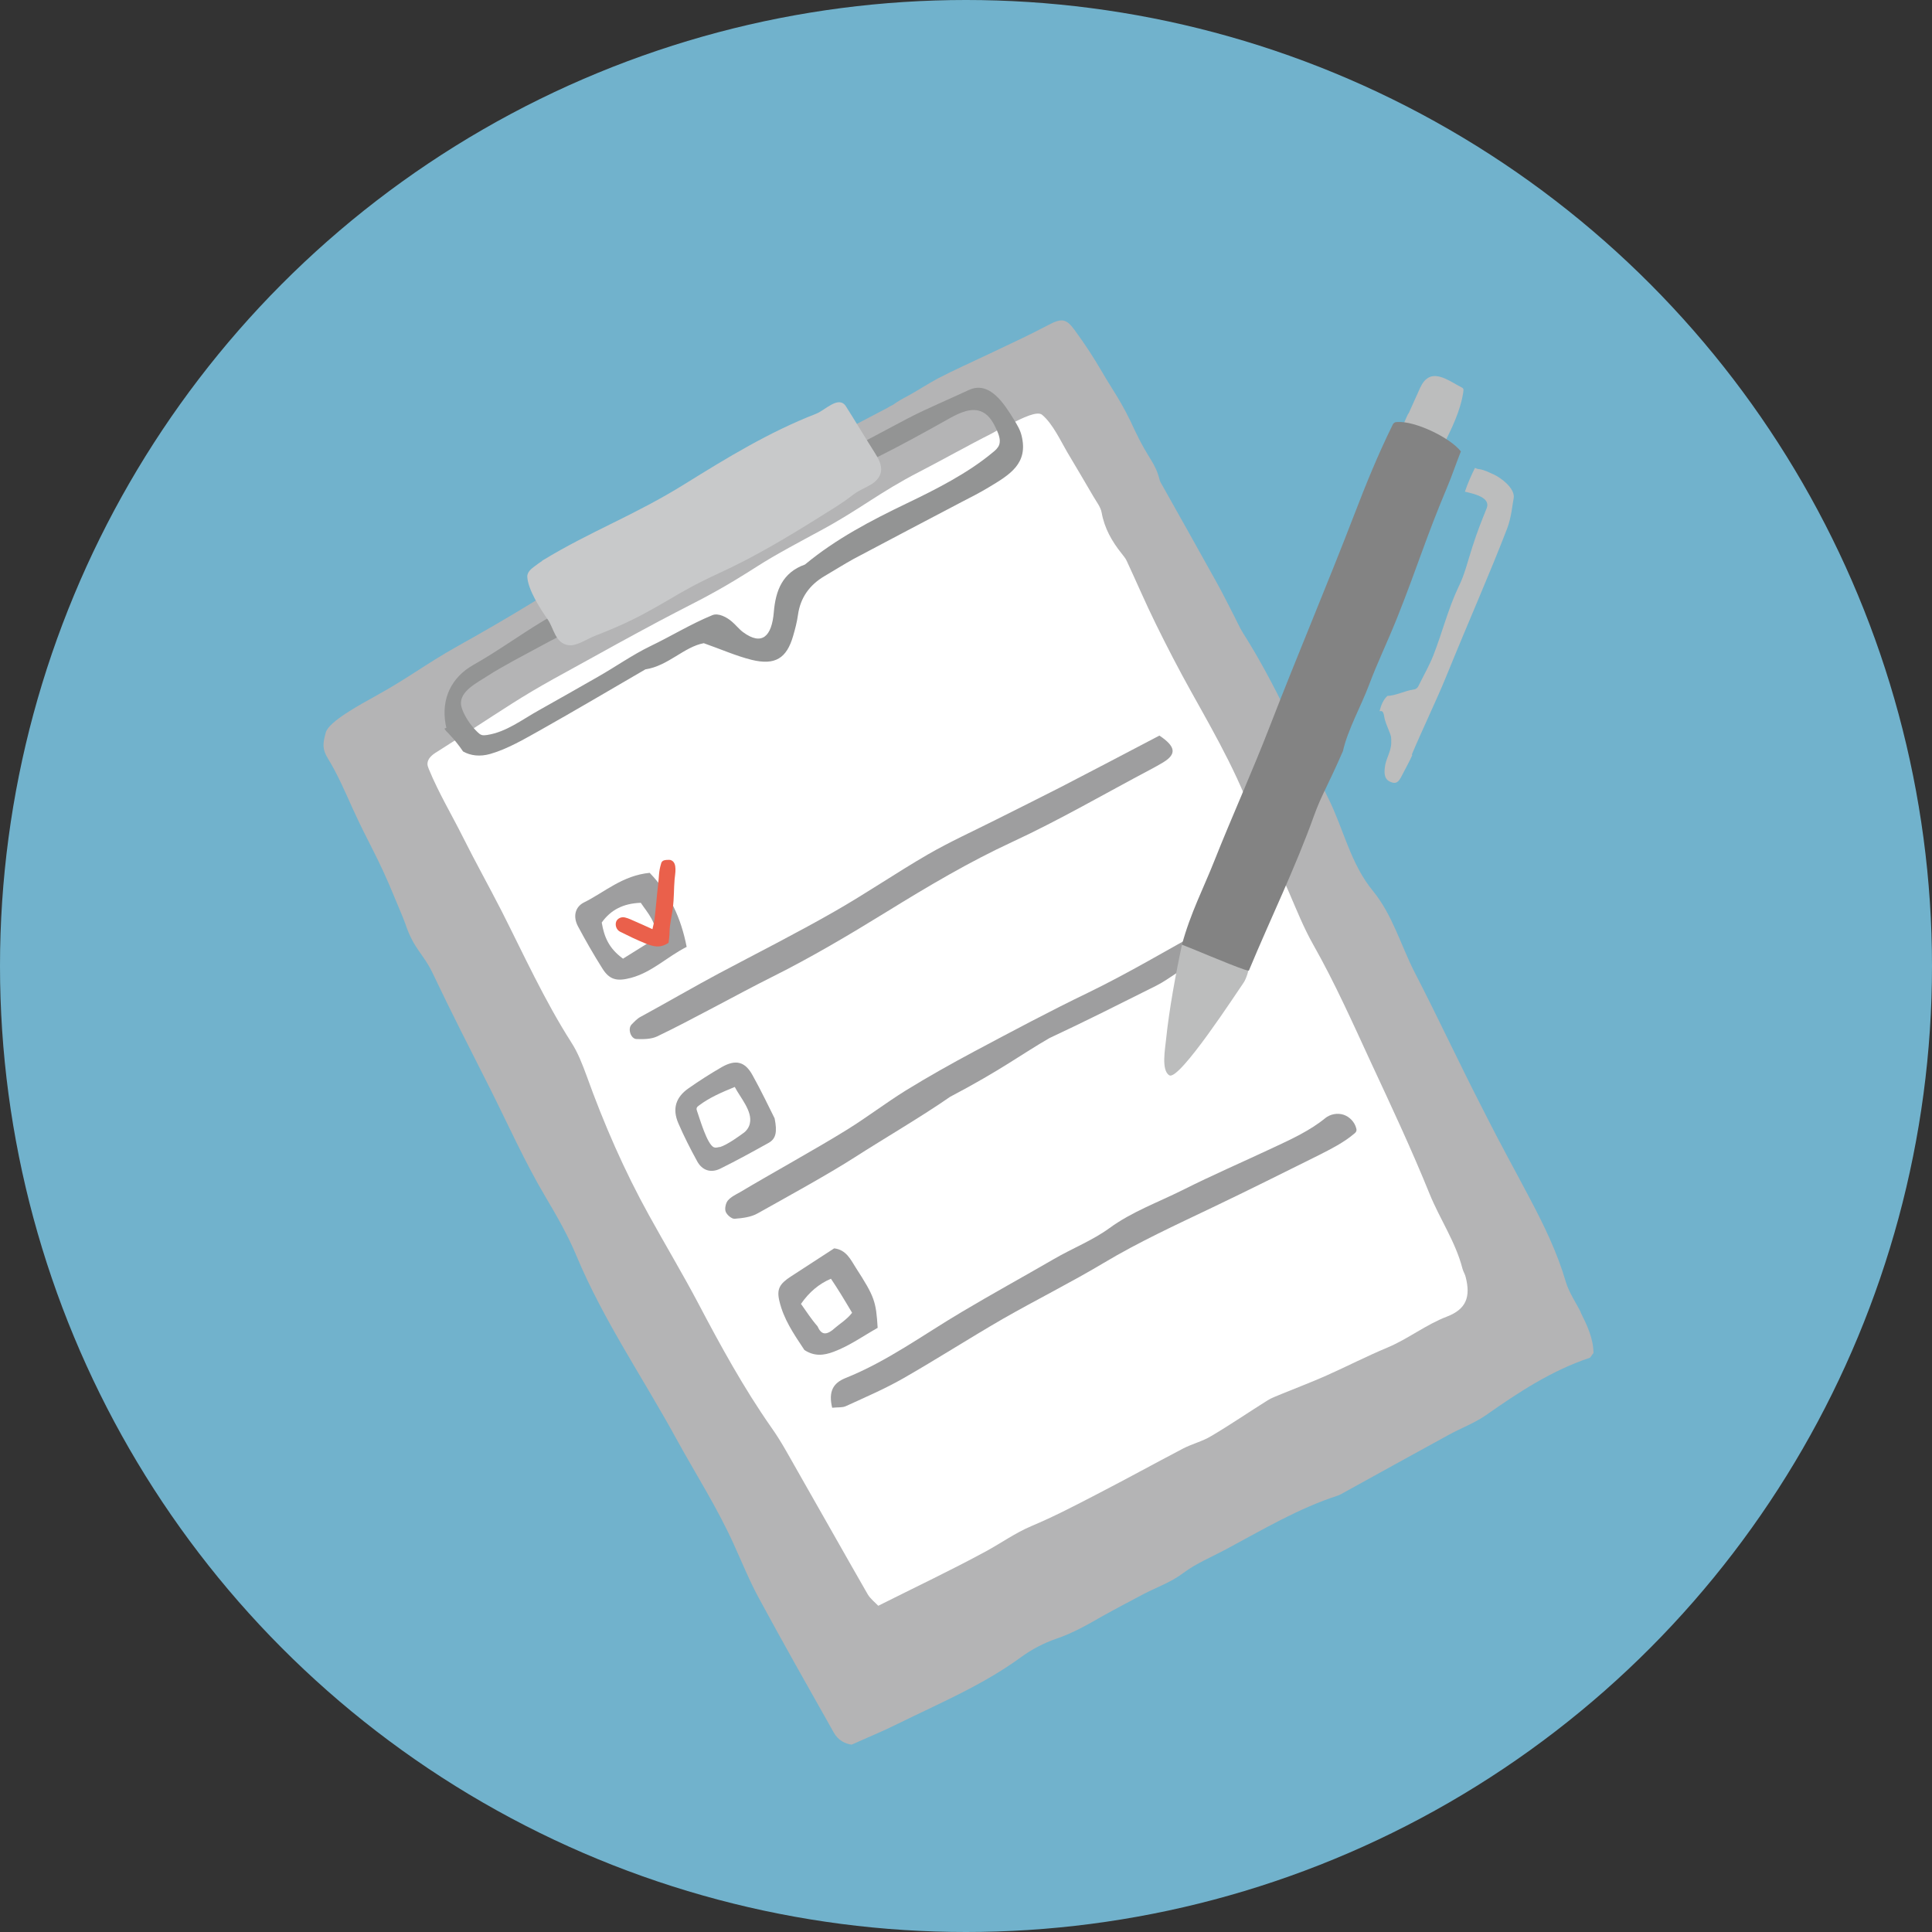 <?xml version="1.0" encoding="UTF-8"?><svg id="_レイヤー_2" xmlns="http://www.w3.org/2000/svg" viewBox="0 0 96 96"><rect x="0" y="0" width="96" height="96" fill="#333333" stroke="none"/><defs><style>.cls-1{fill:#bcbdbd;}.cls-2{fill:#81d2f2;opacity:.8;}.cls-3{fill:#9e9e9f;}.cls-4{fill:#939494;}.cls-5{fill:#ea604b;}.cls-6{fill:#c8c9ca;}.cls-7{fill:#fff;}.cls-8{fill:#838383;}.cls-9{fill:#b4b4b5;}</style></defs><g id="_レイヤー_1-2"><circle class="cls-2" cx="48" cy="48" r="48"/><path class="cls-9" d="M78.55,65.21c-.25-.5-.58-.97-.74-1.5-.43-1.47-1.09-2.83-1.8-4.17-.71-1.35-1.45-2.68-2.13-4.03-1.52-2.96-2.36-4.82-3.59-7.2-.69-1.35-1.09-2.84-2.07-4.04-1.12-1.36-1.46-3.09-2.23-4.63-1.38-2.76-2.58-5.6-4.24-8.21-.16-.26-.28-.54-.42-.81-.3-.58-.59-1.17-.91-1.74-.88-1.59-1.78-3.18-2.67-4.77-.05-.09-.11-.18-.13-.27-.23-.9-.54-.99-1.22-2.43-.66-1.46-1.14-2.06-1.61-2.88-.46-.79-.86-1.4-1.4-2.14-.41-.56-.64-.59-1.3-.24-1.03.54-1.4.7-2.93,1.43-.72.34-1.82.84-2.53,1.21-.53.28-1.03.62-1.57.91-.23.12-.46.25-.68.41-.1.05-.2.1-.29.16-5.3,2.81-10.56,5.3-15.66,8.45-.66.41-1.32.82-1.99,1.23-1.27.78-2.49,1.48-3.76,2.19-1.56.88-2.41,1.56-4.01,2.44-.83.46-2.32,1.27-2.48,1.81-.16.57-.18.84.11,1.31.48.78.85,1.65,1.23,2.49.82,1.8,1.23,2.34,2.07,4.39.13.33.43,1,.54,1.32.42,1.27.91,1.5,1.36,2.46.91,1.92,1.88,3.81,2.84,5.71.91,1.81,1.73,3.66,2.77,5.41.57.96,1.13,1.94,1.55,2.96,1.34,3.19,3.3,6.04,4.95,9.06.95,1.73,2.02,3.4,2.84,5.21.42.92.8,1.87,1.29,2.76,1.2,2.22,2.45,4.42,3.69,6.62.21.38.56.56.89.6.82-.37,1.56-.67,2.28-1.03,2.09-1.03,4.24-1.93,6.14-3.32.52-.38,1.13-.7,1.74-.91.83-.28,1.56-.7,2.31-1.13.66-.37,1.34-.72,2.01-1.08.67-.35,1.38-.59,2-1.06.64-.48,1.4-.79,2.11-1.17,1.83-.98,3.62-2.05,5.61-2.69.05-.02.09-.05.14-.07,1.77-.98,3.55-1.96,5.32-2.93.62-.34,1.3-.59,1.87-.99,1.61-1.13,3.25-2.21,5.14-2.84.04-.01.06-.08.19-.24-.01-.74-.32-1.38-.64-2.02Z"/><path class="cls-7" d="M50.22,21.07c.59-.31,1.32-.66,1.56-.46.53.44.94,1.33,1.24,1.84.44.74.88,1.48,1.31,2.22.15.26.36.52.41.8.14.78.51,1.43.99,2.03.09.12.2.24.26.38.49,1.05.94,2.11,1.45,3.14.56,1.14,1.14,2.26,1.76,3.37,1.26,2.26,2.55,4.5,3.32,6.98.05.14.09.3.18.42,1.13,1.58,1.61,3.48,2.56,5.16,1.07,1.89,1.96,3.89,2.87,5.86,1,2.15,2.01,4.3,2.9,6.5.51,1.26,1.3,2.4,1.64,3.73.04.15.13.28.16.42.25.98.03,1.59-.93,1.96-1.05.4-1.93,1.11-2.96,1.54-1.03.43-2.02.94-3.03,1.39-.74.33-1.49.61-2.24.92-.23.1-.47.18-.68.31-.94.59-1.86,1.22-2.81,1.78-.43.26-.93.38-1.38.61-1.43.75-2.85,1.53-4.28,2.27-1.08.56-2.15,1.12-3.27,1.59-.8.34-1.5.84-2.25,1.25-1.73.94-3.51,1.78-5.36,2.71-.15-.16-.39-.34-.53-.58-1.16-2.02-2.3-4.05-3.46-6.08-.43-.75-.83-1.51-1.33-2.21-1.37-1.96-2.51-4.04-3.62-6.15-.78-1.48-1.64-2.91-2.45-4.38-1.23-2.22-2.24-4.54-3.1-6.93-.21-.57-.43-1.15-.76-1.66-1.34-2.1-2.36-4.35-3.48-6.56-.62-1.21-1.29-2.41-1.9-3.63-.57-1.14-1.21-2.2-1.7-3.39-.03-.08-.07-.17-.07-.26,0-.27.24-.46.47-.6,1.24-.78,2.46-1.59,3.7-2.38,1.51-.96,2.54-1.48,4.41-2.52.82-.46,2.9-1.59,3.74-2.02,1.74-.89,2.42-1.25,4.07-2.3.9-.58,2.21-1.27,3.15-1.78,2-1.08,2.89-1.88,4.91-2.92,1.03-.53,2.53-1.37,3.57-1.89.15-.08.54-.31.97-.54Z"/><path class="cls-3" d="M57.61,36.55c.82.55.86.92.19,1.33-.21.13-.44.25-.66.37-2.27,1.2-4.5,2.5-6.83,3.58-2.16,1-4.2,2.21-6.21,3.45-1.9,1.17-3.8,2.3-5.79,3.29-1.58.79-4.06,2.17-5.66,2.93-.3.14-.68.14-1.02.13-.29-.01-.45-.51-.25-.72.14-.14.28-.3.46-.39.98-.53,2.88-1.62,3.86-2.14,1.92-1.02,3.86-2,5.75-3.08,1.58-.9,3.08-1.93,4.65-2.84,1.09-.63,2.24-1.15,3.37-1.72,1.08-.54,2.16-1.08,3.24-1.63,1.61-.83,3.22-1.68,4.92-2.57Z"/><path class="cls-3" d="M41.35,69.95c-.19-.8.04-1.22.65-1.47,2.08-.83,3.88-2.16,5.79-3.29,1.51-.9,3.06-1.75,4.58-2.63.91-.53,1.91-.92,2.75-1.53,1.12-.82,2.41-1.28,3.63-1.89,1.49-.75,3.02-1.41,4.53-2.12.88-.41,1.83-.85,2.57-1.46.25-.2.6-.27.91-.17.3.1.55.36.63.67.01.04.02.08.01.12-.01.07-.07.12-.12.16-.49.42-1.16.76-1.73,1.05-1.77.88-3.53,1.76-5.31,2.61-1.82.87-3.65,1.71-5.39,2.75-1.64.98-3.37,1.84-5.03,2.79-1.66.96-3.28,2-4.94,2.95-.91.52-1.89.94-2.85,1.38-.17.08-.39.05-.68.08Z"/><path class="cls-3" d="M62.01,45.55c.06.19.3.52.21.7-.14.28-.47.59-.76.64-1.15.2-2.04.85-2.98,1.45-.34.22-.67.46-1.03.64-1.76.88-3.52,1.77-5.3,2.6-1.39.8-2.39,1.58-4.94,2.92-1.41.98-3.28,2.07-4.73,3-1.27.82-3.51,2.05-4.83,2.79-.33.19-.76.24-1.15.27-.14.01-.38-.19-.44-.35-.06-.15,0-.42.1-.55.15-.18.39-.3.61-.42,1.47-.88,3.88-2.21,5.34-3.12.98-.61,1.91-1.32,2.89-1.93,1.12-.69,2.26-1.33,3.42-1.95,1.88-1,3.75-2,5.66-2.92,2-.97,3.9-2.11,5.84-3.17.6-.33,1.2-.82,2.1-.59Z"/><path class="cls-3" d="M32.29,43.38c1,1.04,1.55,2.24,1.83,3.67-.97.49-1.72,1.26-2.77,1.54-.68.18-1.06.11-1.42-.47-.43-.68-.83-1.38-1.21-2.09-.25-.47-.16-.96.3-1.19,1.03-.51,1.91-1.34,3.27-1.47ZM30.95,47.64c.61-.38,1.14-.71,1.65-1.03.04-.78-.41-1.23-.76-1.75-.87.03-1.49.35-1.94.98.12.71.35,1.28,1.05,1.79Z"/><path class="cls-3" d="M38.49,55.57c.14.69.06,1.02-.3,1.22-.79.44-1.59.88-2.4,1.28-.47.23-.9.09-1.15-.37-.34-.62-.66-1.25-.94-1.9-.3-.71-.12-1.28.51-1.72.54-.38,1.09-.73,1.66-1.06.69-.39,1.15-.27,1.52.4.44.79.83,1.61,1.1,2.15ZM35.77,57c.4-.13.99-.57,1.17-.7.15-.1.29-.3.32-.48.14-.61-.49-1.3-.75-1.81-.63.26-1.25.52-1.79.93-.04.03-.08.06-.1.11-.02.06,0,.12.02.17.12.33.5,1.67.84,1.79.07.03.17.01.28-.02Z"/><path class="cls-3" d="M39.97,67.08c-.56-.84-1.03-1.54-1.24-2.42-.15-.61.01-.87.58-1.24.72-.46,1.42-.93,2.14-1.39.6.07.82.56,1.08.97.93,1.44,1,1.67,1.08,2.98-.71.4-1.41.9-2.19,1.19-.48.18-.95.24-1.45-.09ZM42.34,65.23c-.23-.38-.39-.66-.56-.93-.16-.26-.33-.52-.49-.76q-.88.37-1.49,1.25c.26.36.51.76.82,1.11.19.43.43.49.9.06.18-.16.58-.41.82-.73Z"/><path class="cls-5" d="M33.2,46.86c-.43.28-.77.16-1.15.01-.42-.17-.83-.37-1.23-.57-.19-.09-.27-.33-.2-.51.06-.15.25-.25.44-.2.17.04.33.12.49.19.27.12.55.24.87.39.04-.19.08-.33.1-.47.08-.65.11-1.14.17-1.64.07-.56.03-.71.16-1.15.01-.04.02-.07.05-.1.05-.06.13-.07.21-.08.09,0,.18-.02.25.02.31.14.18.69.16.95-.04.46-.02.9-.09,1.44-.05.39-.15.75-.16,1.15,0,.2-.03.39-.05.56Z"/><path class="cls-4" d="M22.09,36.22c.06.09.14.17.21.24.26.27.5.57.71.88.37.21.84.27,1.36.12.86-.25,1.67-.73,2.46-1.17,1.76-.99,3.5-2.02,5.24-3.03,1.13-.17,1.92-1.12,2.9-1.3.88.31,1.62.64,2.39.83,1.16.28,1.73-.08,2.05-1.19.1-.34.19-.69.24-1.04.12-.87.58-1.5,1.33-1.94.48-.28.95-.58,1.44-.85,1.79-.95,3.58-1.89,5.37-2.83.45-.23.9-.46,1.33-.72,1.05-.63,1.99-1.18,1.64-2.58-.07-.29-.23-.55-.39-.81-.47-.76-1.2-1.93-2.23-1.45-1.03.48-2.07.91-3.07,1.43-.7.37-1.4.74-2.09,1.11-.15.08-.3.16-.41.28s-.18.3-.12.46c.06.19.28.29.49.29.2,0,.39-.1.57-.19,1.24-.62,2.44-1.28,3.65-1.96.52-.29,1.14-.59,1.67-.32.34.17.54.54.7.89.1.23.2.49.12.73-.06.16-.19.28-.32.38-1.23,1.03-2.83,1.84-4.27,2.53-1.79.86-3.53,1.77-5.06,3.04-1.12.4-1.46,1.29-1.55,2.37-.1,1.19-.58,1.69-1.53.99-.2-.15-.36-.36-.55-.52-.25-.22-.68-.45-.98-.32-1.07.44-2.02,1.03-3.06,1.53-.91.44-1.74,1.03-2.62,1.53-.97.55-1.94,1.11-2.91,1.65-.85.47-1.63,1.09-2.59,1.24-.09.01-.19.03-.28,0-.08-.03-.14-.08-.2-.14-.28-.27-.52-.6-.69-.96-.06-.13-.11-.26-.13-.39-.09-.69.83-1.12,1.31-1.44.43-.28.88-.52,1.32-.77.61-.33,1.21-.65,1.82-.98.44-.24,1.22-.49.63-1.09-.13-.13-.33-.16-.51-.12s-.34.13-.5.23c-1.18.71-2.27,1.51-3.46,2.18-1.1.62-1.6,1.69-1.38,2.94.01.06.03.13.04.19-.03,0-.05.02-.08.02Z"/><path class="cls-6" d="M26.94,27.86c2.43-1.48,4.58-2.25,7.07-3.8,2.11-1.31,4.22-2.6,6.54-3.5.45-.17,1.13-.94,1.49-.36.47.74.94,1.53,1.41,2.27.19.3.39.64.32.99-.05.26-.25.47-.48.61-.41.24-.62.29-1,.59-.45.35-1.05.71-1.53,1.01-1.63,1.02-3.28,2.01-5.03,2.81-1.19.55-1.8.91-2.48,1.31-1.4.82-2.18,1.22-3.7,1.81-.36.14-.91.52-1.3.46-.67-.1-.72-.83-1.04-1.29-.36-.51-.98-1.47-1.01-2.12,0-.21.17-.37.35-.5.13-.1.26-.19.39-.28Z"/><path class="cls-1" d="M69.97,20.56c-.04.09-.08.17-.12.26-.1.21-.19.47-.06.67.06.08.14.14.23.18.41.24.84.44,1.29.6.09.03.2.07.29.01.05-.03.08-.09.11-.14.42-.84.86-1.72,1-2.66,0-.05.02-.11,0-.16-.02-.04-.06-.06-.1-.08-.45-.22-1.2-.81-1.7-.43-.21.15-.32.4-.42.63-.17.37-.33.74-.5,1.11Z"/><path class="cls-1" d="M60.07,47.06s-.09-.04-.14-.05c-.38-.15-.9-.44-1.2-.06-.31,1.44-.64,3.24-.79,4.71-.04.43-.25,1.52.16,1.77.49.31,3.4-4.19,3.68-4.58.16-.22.28-.7.28-.75,0-.32-.25-.4-.55-.51-1.03-.4-1.24-.44-1.44-.52Z"/><path class="cls-8" d="M61.84,48.18c.13.04.21.06.22.04,1.08-2.6,2.29-5.06,3.24-7.71.37-1.02.67-1.44,1.43-3.19.23-1.04.92-2.28,1.29-3.27.43-1.15.88-2.05,1.41-3.37,1-2.51,1.42-3.96,2.47-6.45.25-.59.45-1.2.69-1.8-.54-.69-2.28-1.52-3.15-1.46-.05,0-.11,0-.16.04-.05.03-.08.09-.1.14-.69,1.4-1.3,2.89-1.86,4.35-1.4,3.64-2.81,6.94-4.22,10.58-.89,2.3-1.86,4.43-2.77,6.72-.5,1.27-1.18,2.58-1.6,4.14.24.08,2.41,1.01,3.11,1.24Z"/><path class="cls-1" d="M70.15,37.5c.44-1.06,1.27-2.8,1.7-3.86,1.3-3.19,2.1-4.95,3.04-7.38.22-.58.26-1.21.32-1.48.11-.5-.64-1.05-1-1.21-.23-.1-.47-.23-.72-.26-.06,0-.13-.03-.2-.06-.19.38-.36.77-.5,1.18.46.11,1.3.29,1.08.83-.26.65-.44,1.08-.71,1.92-.22.67-.38,1.38-.7,2.01-.51,1.08-.8,2.26-1.24,3.38-.22.55-.45.93-.71,1.46-.03.07-.07.14-.13.18-.05.04-.12.05-.18.06-.37.05-.86.3-1.26.31-.21.19-.32.47-.39.76.02,0,.04-.01.06-.01.12,0,.15.15.17.27.04.26.15.48.24.72.12.3.11.28.11.6-.01.45-.28.79-.32,1.23-.04.36,0,.62.36.73.29.09.39-.15.54-.44.16-.31.33-.61.47-.93Z"/></g></svg>